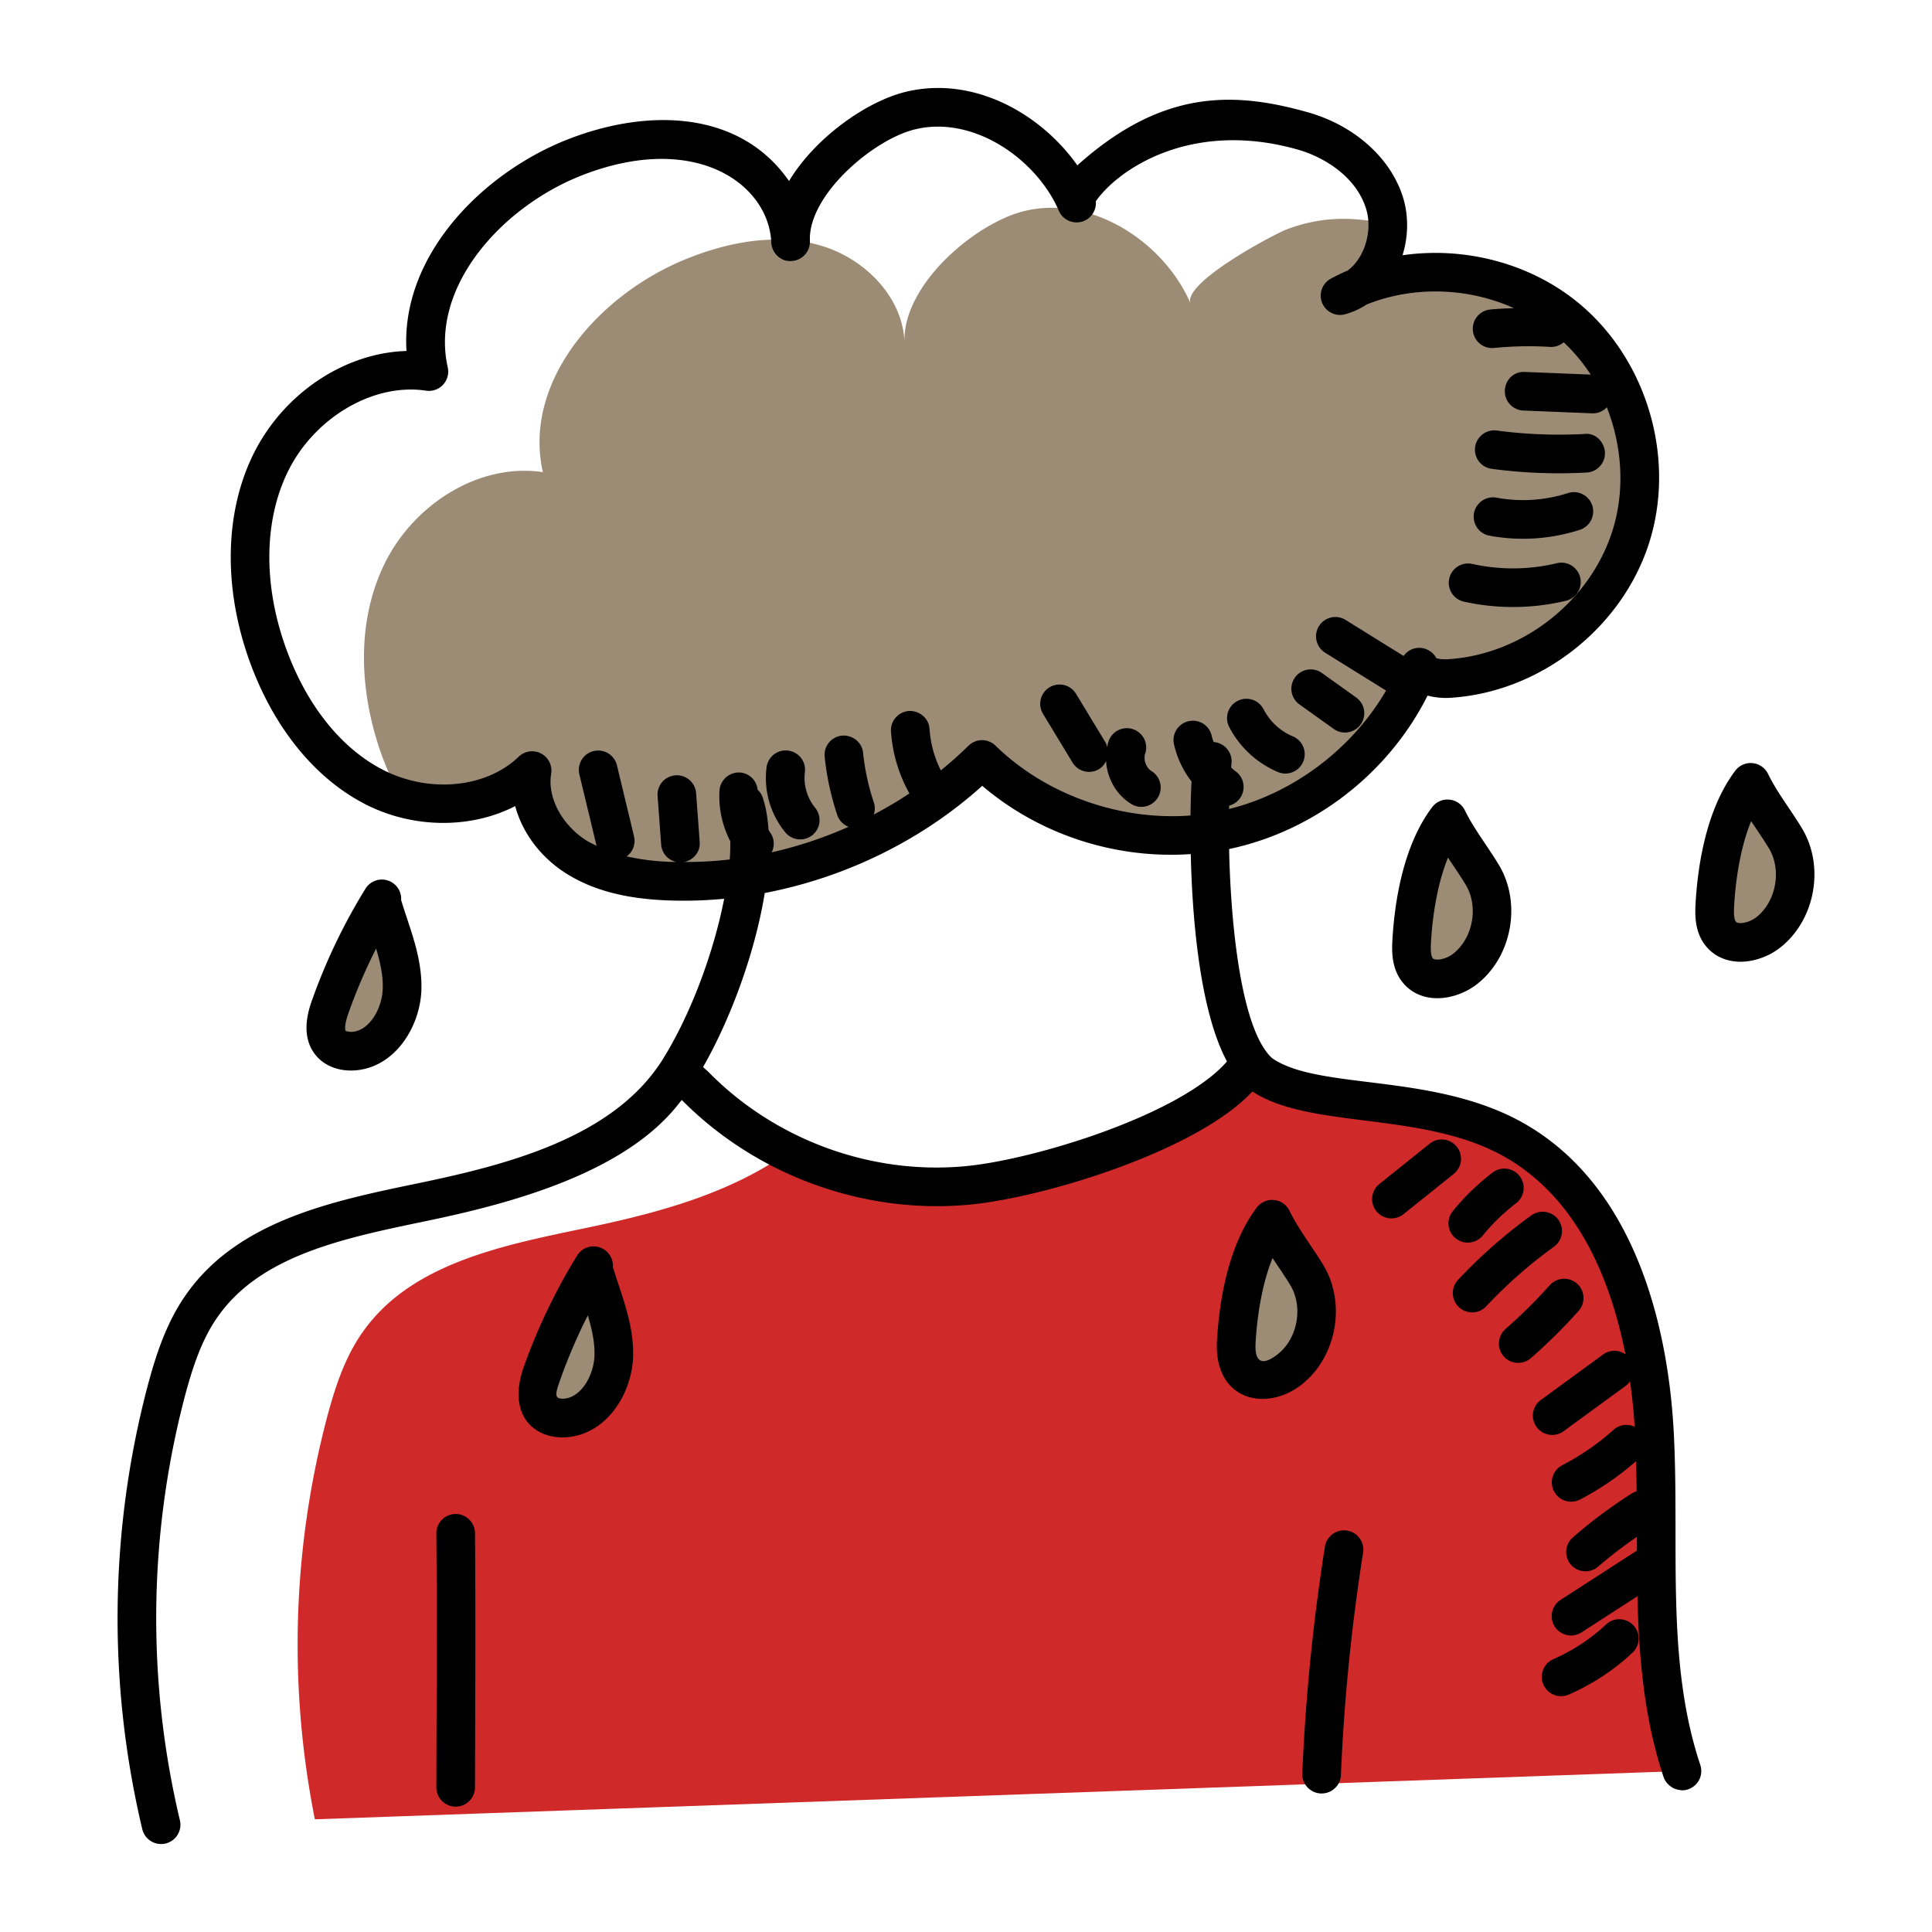 <svg xmlns="http://www.w3.org/2000/svg" version="1.1" xmlns:xlink="http://www.w3.org/1999/xlink" width="512" height="512" x="0" y="0" viewBox="0 0 100 100" style="enable-background:new 0 0 512 512" xml:space="preserve" class=""><g><path fill="#cf2929" d="m87.058 91.667-70.76 2.5a46.224 46.224 0 0 1 .61-20.73c.42-1.58.93-3.18 1.88-4.51 2.48-3.52 7.19-4.46 11.41-5.34 3.71-.77 7.51-1.76 10.59-3.95 2.82 1.36 6 1.99 9.12 1.73.05 0 .11 0 .16-.01 2.51-.23 4.95-1 7.33-1.83 2.73-.96 5.6-2.11 7.3-4.45.01-.02.03-.03.04-.05.2.27.41.49.65.64.98.64 2.15.88 3.3 1.05 1.22.19 2.46.33 3.68.51 2.01.29 3.98.7 5.75 1.64 5.22 2.78 7.18 9.3 7.51 15.2.32 5.9-.44 12 1.43 17.6z" opacity="1" data-original="#f7ca49" class=""></path><path fill="#9c8c75" d="M19.765 46.525A29.166 29.166 0 0 0 17.1 52.09c-.226.635-.404 1.417.042 1.923.264.3.689.411 1.087.396 1.526-.056 2.554-1.722 2.585-3.249.03-1.527-.625-2.97-1.053-4.436M30.724 65.512a29.166 29.166 0 0 0-2.667 5.564c-.226.636-.404 1.418.042 1.923.264.3.689.412 1.087.397 1.526-.056 2.555-1.723 2.585-3.25s-.625-2.97-1.053-4.435M73.07 48.724c-.03.517-.02 1.082.3 1.488.574.726 1.768.498 2.49-.08 1.402-1.125 1.79-3.327.857-4.863-.596-.98-1.3-1.868-1.792-2.886-1.264 1.678-1.736 4.25-1.856 6.341zM63.99 69.45c-.03.517-.02 1.082.302 1.488.573.726 1.767.498 2.489-.08 1.402-1.125 1.79-3.327.856-4.863-.595-.98-1.299-1.868-1.792-2.886-1.263 1.678-1.735 4.251-1.855 6.341zM88.76 46.836c-.03.517-.02 1.081.302 1.488.573.725 1.767.497 2.488-.081 1.403-1.124 1.79-3.326.857-4.863-.595-.98-1.299-1.867-1.792-2.885-1.263 1.678-1.735 4.25-1.855 6.34zM84.388 27.997c-1.28 3.97-5.13 6.98-9.3 7.27-.61.05-1.35-.04-1.63-.58-1.69 4.23-5.58 7.49-10.04 8.44-4.45.94-9.33-.48-12.59-3.66-4.2 4.14-10.12 6.47-16.02 6.3-.47-.01-.94-.04-1.41-.1 0-.19.02-.39.05-.58-.19.18-.39.35-.6.5 0 .01 0 .01-.01 0-1.09-.18-2.14-.51-3.06-1.11-1.47-.95-2.53-2.7-2.24-4.43-1.72 1.66-4.35 2.06-6.68 1.42-.41-.71-.75-1.46-1.04-2.22-1.19-3.2-1.43-6.88.04-9.97 1.46-3.09 4.86-5.34 8.24-4.84-1.07-4.77 3.03-9.33 7.59-11.1 1.66-.65 3.46-1.05 5.21-.91.01.08.02.16.02.24v-.24c.55.04 1.09.14 1.62.3 2.24.68 4.19 2.65 4.28 4.99-.12-2.93 3.58-6.12 6.15-6.78 3.52-.89 7.29 1.59 8.66 4.78-.46-1.06 4.25-3.56 4.96-3.84 1.85-.7 3.48-.66 5.24-.28.07 1.35-.54 2.75-1.62 3.47 2.14-.91 4.57-1.05 6.82-.48h.01c1.49.38 2.9 1.07 4.08 2.06 1.06.88 1.91 1.99 2.54 3.21 1.27 2.49 1.59 5.47.73 8.14z" opacity="1" data-original="#7a7979" class=""></path><path fill="#9c8c75" d="M32.848 45.587c.21-.15.41-.32.6-.5-.03.19-.05.39-.05.58-.18-.02-.37-.05-.55-.08zM40.918 12.427v.24c0-.08-.01-.16-.02-.24z" opacity="1" data-original="#7a7979" class=""></path><path d="M18.265 55.409c2.14-.08 3.508-2.256 3.548-4.229.033-1.677-.62-3.163-1.05-4.589a.999.999 0 0 0-1.848-.59 30.204 30.204 0 0 0-2.759 5.754c-.166.468-.672 1.89.235 2.92.415.47 1.055.735 1.768.735l.106-.001zm-.224-2.985a28.15 28.15 0 0 1 1.427-3.326c.208.696.359 1.372.345 2.042-.021 1.046-.692 2.235-1.622 2.27-.172-.001-.282-.042-.3-.058-.001-.002-.116-.179.15-.928zM31.722 65.577a.999.999 0 0 0-.473-.916.998.998 0 0 0-1.376.326 30.216 30.216 0 0 0-2.76 5.756c-.844 2.388.41 3.654 2.004 3.654.035 0 .07 0 .106-.002 2.141-.08 3.509-2.257 3.548-4.229.026-1.32-.373-2.521-.758-3.683-.1-.301-.2-.603-.291-.906zm-2.573 6.82c-.484.008-.404-.267-.15-.987.404-1.137.881-2.25 1.427-3.326.208.697.359 1.372.345 2.043-.02 1.046-.692 2.235-1.622 2.27zM75.824 41.948a1 1 0 0 0-1.699-.166c-1.484 1.971-1.937 4.833-2.055 6.884v.001c-.04.699-.008 1.501.516 2.164.367.465.89.748 1.51.82.83.091 1.734-.215 2.39-.74 1.79-1.435 2.277-4.2 1.085-6.162-.224-.369-.463-.725-.701-1.08-.392-.585-.763-1.136-1.046-1.721zm-.59 7.403c-.263.21-.645.345-.91.312-.123-.014-.155-.053-.169-.07-.125-.16-.097-.651-.088-.812.063-1.09.262-2.87.88-4.39.302.457.618.908.915 1.397.678 1.116.39 2.746-.628 3.563zM68.492 65.475c-.585-.962-1.297-1.872-1.747-2.802a.998.998 0 0 0-1.699-.165c-1.484 1.972-1.937 4.833-2.055 6.885-.176 3.104 2.56 3.731 4.416 2.245 1.79-1.437 2.276-4.201 1.085-6.163zm-2.336 4.602c-.792.635-1.228.476-1.168-.57.063-1.089.262-2.869.88-4.39.316.48.624.918.915 1.397.677 1.115.39 2.747-.627 3.563zM93.262 42.86c-.224-.368-.463-.725-.701-1.08-.392-.583-.763-1.136-1.045-1.721a1.001 1.001 0 0 0-1.7-.166c-1.485 1.975-1.937 4.834-2.055 6.885-.04.697-.01 1.5.516 2.166.368.465.89.748 1.513.818.097.01.195.017.295.017.717 0 1.495-.278 2.09-.756 1.792-1.436 2.28-4.2 1.087-6.162zm-2.338 4.603c-.262.21-.65.34-.91.312-.122-.014-.154-.054-.168-.072-.125-.159-.097-.649-.088-.81.062-1.089.261-2.87.88-4.39l.262.392c.222.33.444.661.653 1.005.677 1.115.39 2.746-.629 3.563z" fill="#000000" opacity="1" data-original="#000000" class=""></path><path d="M86.626 74.011c-.252-4.521-1.633-12.616-8.04-16.027-4.557-2.422-10.244-1.585-12.667-3.163-.111-.07-.238-.202-.38-.392-1.326-1.78-1.838-6.581-1.92-10.484l.008-.001c4.413-.933 8.248-3.927 10.264-7.939a3.8 3.8 0 0 0 1.269.107c4.582-.32 8.77-3.597 10.184-7.967 1.413-4.37-.063-9.479-3.59-12.421-2.52-2.102-5.941-2.977-9.16-2.512.302-.973.32-2.031.032-2.974-.624-2.046-2.511-3.742-4.926-4.424-3.875-1.098-7.567-1.177-11.937 2.745-1.892-2.684-5.407-4.68-8.939-3.791-1.978.5-4.61 2.33-5.984 4.602-2.525-3.638-7.248-3.79-11.418-2.169-4.49 1.748-8.687 6.069-8.382 10.965-3.237.095-6.456 2.243-7.992 5.479-1.449 3.054-1.473 6.972-.066 10.75 1.237 3.325 3.333 5.889 5.9 7.218 2.502 1.292 5.51 1.286 7.784.11.36 1.34 1.27 2.599 2.567 3.44 1.802 1.17 3.995 1.457 6.16 1.457.697 0 1.394-.034 2.09-.1-.54 2.761-1.718 5.983-3.21 8.36-2.529 3.976-7.918 5.387-12.6 6.359l-.173.036c-4.302.895-9.177 1.912-11.846 5.7-1.047 1.467-1.595 3.19-2.033 4.838a47.244 47.244 0 0 0-.256 22.866 1 1 0 1 0 1.946-.465 45.233 45.233 0 0 1 .243-21.89c.389-1.461.867-2.98 1.731-4.19 2.219-3.15 6.49-4.04 10.623-4.901l.173-.036c4.458-.926 10.314-2.51 13.09-6.12.04-.051.079-.09.119-.143 3.854 3.902 9.417 5.929 14.869 5.419 3.831-.351 11.8-2.772 14.665-5.859l.013.008.004.003c2.947 1.922 8.629 1.025 12.806 3.244 3.995 2.127 5.734 6.523 6.483 10.349a.99.99 0 0 0-1.151.008l-3.227 2.358a1 1 0 1 0 1.18 1.615l3.227-2.358a.973.973 0 0 0 .21-.23c.122.85.196 1.644.242 2.357a.996.996 0 0 0-1.095.161 12.75 12.75 0 0 1-2.653 1.83 1 1 0 0 0 .918 1.777 14.705 14.705 0 0 0 2.896-1.982c.014.52.031 1.035.036 1.556-.064.024-.13.035-.19.072a25.24 25.24 0 0 0-3.113 2.314 1 1 0 0 0 1.314 1.508 22.998 22.998 0 0 1 2-1.538l.003.712-3.962 2.559a1 1 0 0 0 1.085 1.68l2.904-1.876c.074 3.152.341 6.326 1.355 9.363.04.12.105.222.181.315.024.03.053.051.08.078.153.147.321.233.537.267.035.005.068.014.104.016.016 0 .031.007.047.007a.999.999 0 0 0 .949-1.316c-1.815-5.433-1.057-11.383-1.38-17.34zm-51.21-29.394c.484-.1.839-.53.801-1.037l-.188-2.548a1 1 0 0 0-1.994.148l.188 2.547a.986.986 0 0 0 .789.887c-.058-.002-.116 0-.173-.001a12.376 12.376 0 0 1-2.404-.285 1 1 0 0 0 .382-1.04l-.888-3.69a1 1 0 0 0-1.944.469l.888 3.69c.002.008.008.015.01.023-.19-.095-.388-.183-.561-.295-1.259-.817-1.997-2.229-1.794-3.433a1 1 0 0 0-1.68-.886c-1.686 1.628-4.649 1.91-7.046.67-2.126-1.1-3.882-3.28-4.946-6.138-1.22-3.276-1.22-6.627-.001-9.196 1.353-2.85 4.44-4.697 7.197-4.281a.999.999 0 0 0 1.123-1.208c-.934-4.166 2.812-8.33 6.972-9.948 5.872-2.278 9.646.478 9.775 3.485v.003c.023.553.512 1.006 1.04.957a1 1 0 0 0 .958-1.04v-.006c-.095-2.357 3.245-5.213 5.395-5.757 3.065-.778 6.348 1.546 7.489 4.2.218.507.805.739 1.313.525.409-.176.64-.592.602-1.012 1.107-1.604 4.88-4.253 10.437-2.682 1.385.391 3.046 1.407 3.557 3.084.328 1.074-.038 2.48-.948 3.177-.297.127-.59.268-.876.421a1 1 0 0 0 .74 1.845 3.95 3.95 0 0 0 1.11-.505c2.427-.973 5.238-.88 7.616.188-.409.016-.817.032-1.223.073a1 1 0 0 0 .2 1.99 18.261 18.261 0 0 1 2.896-.056.982.982 0 0 0 .71-.24 9.296 9.296 0 0 1 1.397 1.674l-3.404-.137c-.577-.034-1.017.407-1.04.96s.407 1.016.96 1.038l3.559.144a.989.989 0 0 0 .759-.314c.802 2.044.952 4.346.272 6.45-1.169 3.613-4.632 6.322-8.42 6.586-.445.035-.657-.045-.674-.045a1.01 1.01 0 0 0-.937-.538.996.996 0 0 0-.76.42l-3.004-1.867a1 1 0 0 0-1.055 1.7l3.152 1.958c-1.75 3-4.766 5.294-8.127 6.13l.006-.175a1 1 0 0 0 .313-1.792c-.076-.052-.14-.118-.21-.176.006-.072.01-.154.018-.22a1 1 0 0 0-.892-1.1c-.01 0-.02.004-.03.003-.036-.105-.078-.209-.102-.318a.995.995 0 0 0-1.187-.769 1 1 0 0 0-.769 1.187 4.94 4.94 0 0 0 .91 1.936 46.82 46.82 0 0 0-.052 1.76c-3.655.275-7.477-1.063-10.093-3.615a.999.999 0 0 0-1.4.004 20.11 20.11 0 0 1-1.431 1.276 5.603 5.603 0 0 1-.584-2.14c-.035-.55-.503-.953-1.061-.934a1 1 0 0 0-.935 1.062 7.61 7.61 0 0 0 .954 3.204c-.595.394-1.21.76-1.844 1.093a.975.975 0 0 0 .009-.605 11.97 11.97 0 0 1-.562-2.587c-.056-.549-.541-.934-1.097-.892a1 1 0 0 0-.892 1.097 13.98 13.98 0 0 0 .655 3.02.99.99 0 0 0 .58.602 21.485 21.485 0 0 1-3.98 1.323.992.992 0 0 0-.086-1.043c-.029-.038-.049-.082-.075-.121-.043-.62-.137-1.19-.303-1.685a.976.976 0 0 0-.263-.393.986.986 0 0 0-.92-.892 1.01 1.01 0 0 0-1.054.942 5.102 5.102 0 0 0 .562 2.62c.003.299-.005.61-.03.94-.783.091-1.57.134-2.355.13zm14.56 15.744c-4.885.462-9.847-1.36-13.29-4.86-.097-.096-.198-.179-.295-.27 1.465-2.57 2.704-5.987 3.193-9.01 4.158-.791 8.13-2.726 11.257-5.547 2.97 2.533 6.908 3.802 10.793 3.533.082 3.663.527 8.235 1.875 10.733-2.428 2.794-10.084 5.106-13.534 5.42z" fill="#000000" opacity="1" data-original="#000000" class=""></path><path d="M23.586 78.364h-.008a1 1 0 0 0-.992 1.008c.03 3.543.017 7.609.007 10.488l-.007 2.651a1 1 0 1 0 2 0l.007-2.644c.01-2.886.024-6.96-.007-10.512a1 1 0 0 0-1-.991zM69.722 79.222a1.001 1.001 0 0 0-1.144.831 103.142 103.142 0 0 0-1.171 11.751 1 1 0 0 0 1.998.084c.161-3.848.548-7.725 1.149-11.522a1 1 0 0 0-.832-1.144zM77.236 24.27a26.23 26.23 0 0 0 4.89.188c.551-.029.974-.5.944-1.052s-.515-1.016-1.053-.944c-1.503.08-3.025.024-4.518-.174a1 1 0 1 0-.263 1.982zM77.05 27.718a9.551 9.551 0 0 0 4.688-.284 1 1 0 1 0-.609-1.904 7.564 7.564 0 0 1-3.704.223 1.001 1.001 0 0 0-.374 1.965zM75.749 31.136c1.74.39 3.566.377 5.303-.04a1 1 0 0 0-.469-1.945 9.741 9.741 0 0 1-4.396.034 1 1 0 0 0-.438 1.951zM69.026 37.724a1 1 0 1 0 1.163-1.627l-1.78-1.272a1 1 0 0 0-1.164 1.626zM66.188 39.978a1.001 1.001 0 0 0 .752-1.854 3.025 3.025 0 0 1-1.537-1.41 1 1 0 1 0-1.781.91 5.056 5.056 0 0 0 2.566 2.354zM55.514 39.47a1 1 0 0 0 1.373.338.973.973 0 0 0 .363-.422c.05.869.499 1.706 1.248 2.192a1 1 0 1 0 1.09-1.675c-.27-.177-.415-.585-.315-.891a1 1 0 1 0-1.901-.621c-.03.09-.045.183-.064.274-.024-.078-.04-.157-.083-.23l-1.537-2.537a1 1 0 0 0-1.711 1.035zM42.056 43.22a1 1 0 0 0 .136-1.408 2.458 2.458 0 0 1-.531-1.843 1 1 0 1 0-1.984-.254 4.431 4.431 0 0 0 .971 3.368 1 1 0 0 0 1.408.136zM75.402 59.353a1 1 0 0 0-1.405-.154l-2.616 2.097a1 1 0 0 0 1.251 1.56l2.617-2.097a1 1 0 0 0 .153-1.406zM76.746 63.951a10.378 10.378 0 0 1 1.726-1.671 1 1 0 1 0-1.216-1.588 12.438 12.438 0 0 0-2.058 1.992 1 1 0 0 0 1.548 1.267zM80.66 63.133a1.003 1.003 0 0 0-1.397-.226 26.21 26.21 0 0 0-3.777 3.32 1 1 0 1 0 1.459 1.367 24.098 24.098 0 0 1 3.488-3.064 1 1 0 0 0 .226-1.397zM81.708 67.853a.999.999 0 1 0-1.491-1.332c-.711.795-1.48 1.555-2.283 2.26a1 1 0 1 0 1.318 1.504 28.443 28.443 0 0 0 2.456-2.432zM83.132 84.08a9.636 9.636 0 0 1-2.707 1.787 1 1 0 1 0 .805 1.83 11.614 11.614 0 0 0 3.269-2.156 1 1 0 1 0-1.367-1.46z" fill="#000000" opacity="1" data-original="#000000" class=""></path></g></svg>